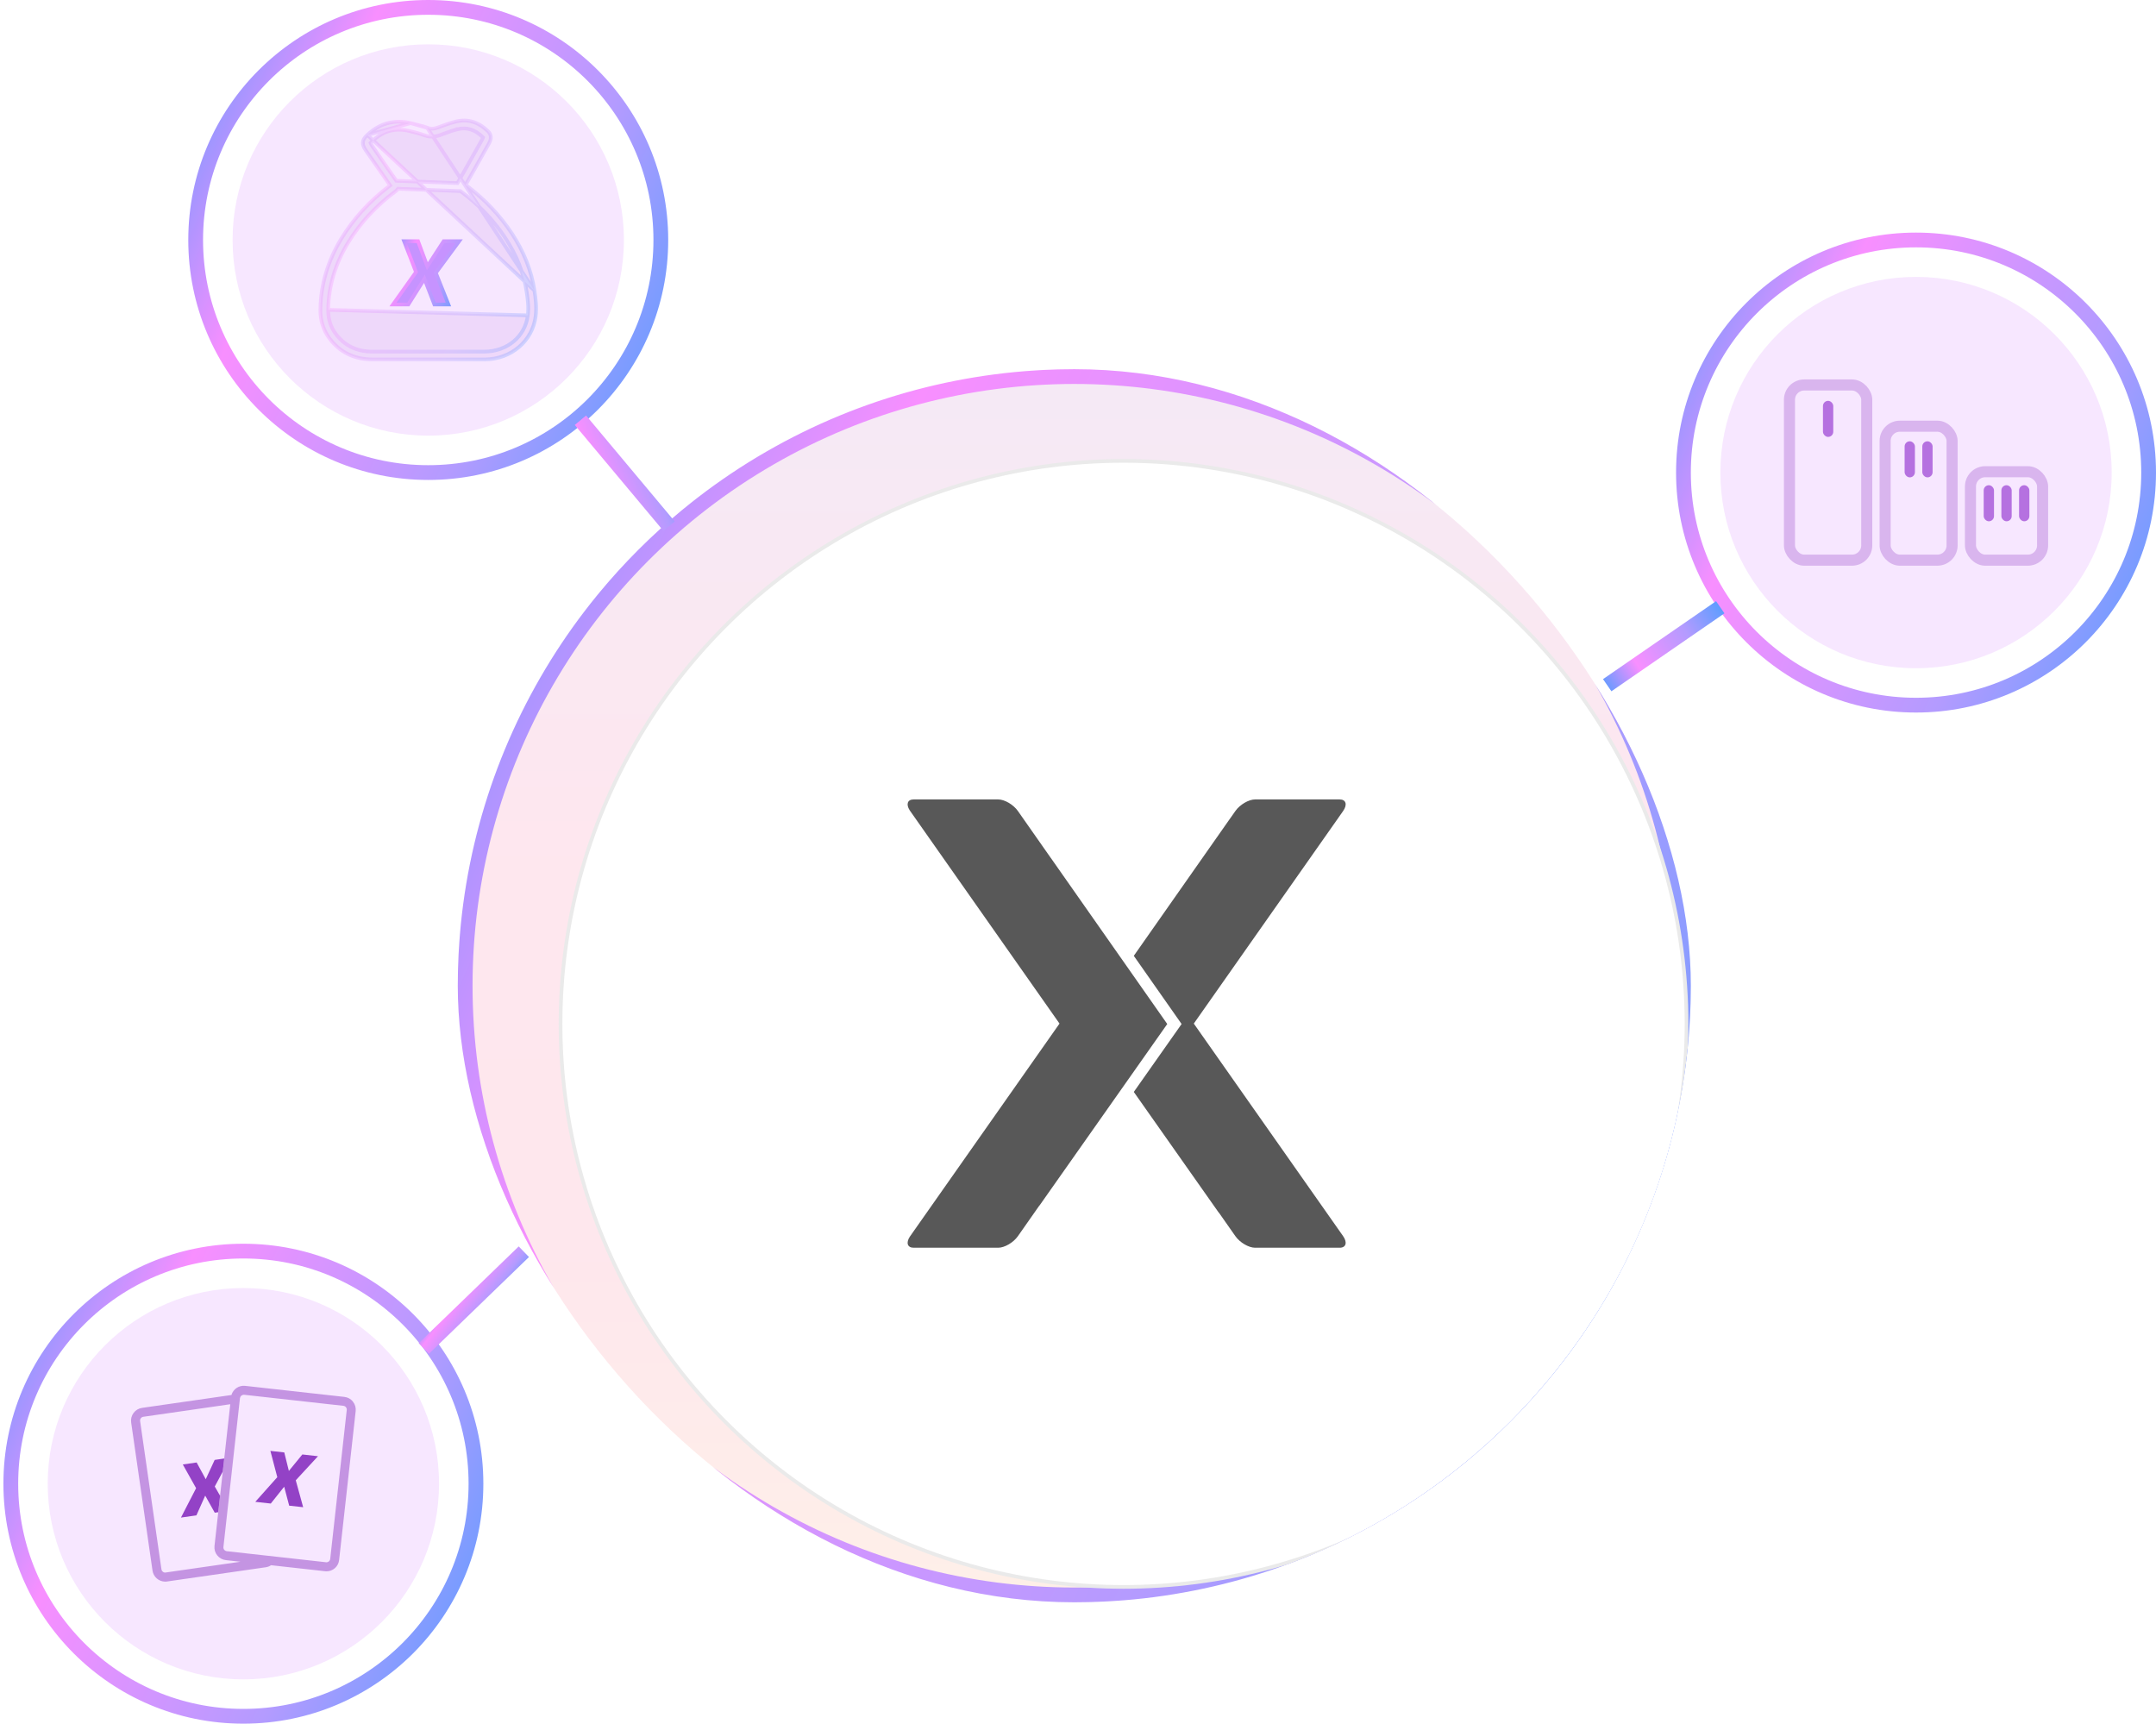 <svg width="584" height="467" viewBox="0 0 584 467" fill="none" xmlns="http://www.w3.org/2000/svg">
<circle cx="65.926" cy="401.878" r="63" stroke="url(#paint0_linear_359_1456)" stroke-width="4"/>
<circle cx="65.926" cy="401.878" r="53" fill="#F7E7FF"/>
<path d="M73.352 407.255L69.151 406.791L75.11 400.112L73.242 392.993L77.002 393.408L78.248 398.414L81.899 393.958L86.136 394.434L80.116 400.954L82.119 408.244L78.333 407.828L76.978 402.7L73.327 407.279L73.352 407.255Z" fill="#9342C6"/>
<path opacity="0.5" d="M95.611 379.647C95.326 379.29 94.973 378.993 94.573 378.773C94.173 378.553 93.733 378.414 93.278 378.365L66.404 375.374C65.592 375.284 64.775 375.483 64.096 375.936C63.417 376.39 62.92 377.068 62.692 377.852L38.467 381.344C37.556 381.477 36.735 381.966 36.184 382.703C35.632 383.44 35.395 384.365 35.524 385.276L41.312 425.423C41.432 426.249 41.844 427.003 42.474 427.55C43.104 428.097 43.909 428.4 44.743 428.403C44.914 428.403 45.073 428.403 45.243 428.366L72.008 424.508C72.521 424.434 72.997 424.239 73.425 423.958L88.028 425.582L88.419 425.606C89.275 425.617 90.105 425.305 90.742 424.733C91.38 424.161 91.78 423.37 91.862 422.517L96.343 382.211C96.441 381.283 96.184 380.38 95.598 379.659L95.611 379.647ZM44.902 425.936C44.767 425.96 44.629 425.955 44.496 425.921C44.363 425.888 44.239 425.826 44.132 425.741C44.023 425.659 43.931 425.557 43.862 425.439C43.793 425.322 43.748 425.192 43.73 425.057L37.954 384.922C37.933 384.787 37.94 384.65 37.973 384.517C38.006 384.385 38.065 384.26 38.147 384.151C38.229 384.042 38.332 383.95 38.45 383.881C38.568 383.813 38.698 383.768 38.833 383.75L62.374 380.355L58.101 418.744C58.003 419.672 58.26 420.576 58.846 421.296C59.129 421.655 59.481 421.953 59.882 422.174C60.282 422.394 60.723 422.531 61.178 422.578L65.122 423.018L44.914 425.924L44.902 425.936ZM89.445 422.236C89.431 422.371 89.391 422.502 89.326 422.622C89.261 422.741 89.174 422.846 89.068 422.931C88.962 423.017 88.841 423.08 88.711 423.118C88.58 423.156 88.444 423.167 88.309 423.152L61.434 420.161C61.162 420.13 60.912 419.994 60.738 419.782C60.653 419.677 60.59 419.556 60.552 419.426C60.514 419.296 60.503 419.16 60.519 419.025L65 378.707C65.029 378.456 65.15 378.224 65.339 378.055C65.528 377.886 65.772 377.792 66.025 377.791H66.135L93.01 380.783C93.278 380.807 93.535 380.954 93.706 381.161C93.877 381.381 93.962 381.65 93.926 381.918L89.445 422.236Z" fill="#9342C6"/>
<path d="M60.335 398.61L60.738 395.057L58.149 395.435L55.732 400.661L53.265 396.131L49.517 396.668L53.119 403.091L49.016 411.052L53.204 410.454L55.585 405.106L58.174 409.733L59.114 409.599L59.615 405.142L58.174 402.639L60.335 398.61Z" fill="#9342C6"/>
<circle cx="116" cy="65" r="63" stroke="url(#paint1_linear_359_1456)" stroke-width="4"/>
<circle cx="116" cy="65" r="53" fill="#F7E7FF"/>
<path opacity="0.3" d="M144.762 78.69L144.762 78.688C143.96 73.371 141.894 68.152 138.629 63.201C135.409 58.323 131.319 54.001 126.467 50.342L126.112 50.074L126.336 49.691C126.928 48.678 127.504 47.65 128.084 46.617L128.084 46.616L129.961 43.284L129.962 43.283L129.962 43.282C130.807 41.796 131.65 40.313 132.477 38.815L132.479 38.812C132.978 37.918 133.006 37.223 132.878 36.708C132.746 36.178 132.434 35.78 132.164 35.524L132.16 35.52C129.579 33.014 126.7 32.157 123.537 32.911C122.131 33.247 120.78 33.737 119.434 34.238L119.431 34.239L118.571 34.552L118.569 34.553C117.53 34.928 116.656 34.976 115.71 34.63L144.762 78.69ZM144.762 78.69C145.09 80.813 145.392 83.24 145.089 85.653L145.089 85.653C144.246 92.376 138.453 97.322 131.288 97.353C131.287 97.353 131.287 97.353 131.286 97.353L100.914 97.353C95.978 97.338 92.063 95.434 89.253 91.673C87.585 89.433 86.742 86.82 86.787 83.877L86.787 83.875C86.865 77.135 88.791 70.653 92.486 64.594C95.737 59.269 100.042 54.528 105.298 50.512L105.68 50.221L105.404 49.827C103.591 47.248 101.809 44.669 100.025 42.088L100.025 42.088L99.04 40.664C98.442 39.801 98.233 39.109 98.3 38.502C98.368 37.894 98.725 37.262 99.5 36.545L99.501 36.545M144.762 78.69L99.501 36.545M99.501 36.545C101.387 34.795 103.327 33.719 105.445 33.257C107.323 32.851 109.265 32.88 111.228 33.348M99.501 36.545L111.228 33.348M124.025 34.988C122.723 35.293 121.459 35.758 120.164 36.242L120.164 36.242L119.293 36.568C119.292 36.569 119.291 36.569 119.29 36.569C117.746 37.128 116.383 37.149 115.005 36.647L115.003 36.646C113.667 36.165 112.274 35.82 110.866 35.472L110.746 35.443L110.742 35.442C109.111 35.05 107.486 35.016 105.921 35.361C104.141 35.744 102.562 36.641 100.965 38.125C100.823 38.254 100.71 38.374 100.654 38.434C100.639 38.45 100.628 38.462 100.621 38.468L100.388 38.701L100.511 39.007C100.545 39.094 100.596 39.176 100.633 39.234C100.652 39.264 100.673 39.297 100.695 39.33L100.699 39.336C100.722 39.372 100.746 39.409 100.772 39.45L100.777 39.458L100.783 39.466L101.225 40.105H101.211L101.752 40.889L101.753 40.889C103.567 43.517 105.382 46.146 107.213 48.759L107.355 48.963L107.604 48.972L123.621 49.582L123.921 49.594L124.072 49.334C124.793 48.095 125.498 46.841 126.202 45.591L126.202 45.59L126.203 45.589L128.079 42.26L128.079 42.258L128.08 42.257C128.923 40.774 129.767 39.29 130.595 37.805C130.647 37.719 130.698 37.622 130.73 37.525L130.83 37.225L130.602 37.006C128.606 35.093 126.451 34.411 124.025 34.988ZM124.025 34.988C124.025 34.988 124.026 34.988 124.026 34.988L124.14 35.474L124.024 34.988C124.025 34.988 124.025 34.988 124.025 34.988ZM142.966 85.418L142.968 85.418C143.244 83.247 142.967 81.058 142.653 79.038C141.89 74.001 139.921 69.085 136.837 64.403C133.689 59.611 129.643 55.408 124.861 51.856L124.736 51.764L124.581 51.758L108.064 51.133L107.815 51.123L107.658 51.316C107.511 51.495 107.423 51.602 107.293 51.7C101.927 55.662 97.549 60.386 94.291 65.731L94.718 65.991L94.291 65.731C90.807 71.449 88.98 77.573 88.9 83.925L142.966 85.418ZM142.966 85.418C142.236 91.192 137.389 95.208 131.166 95.24L131.163 95.24L100.897 95.24C96.651 95.24 93.371 93.657 90.94 90.427L90.938 90.424C89.555 88.564 88.868 86.375 88.9 83.926L142.966 85.418ZM111.228 33.348C112.762 33.724 114.238 34.093 115.71 34.63L111.228 33.348Z" fill="#D9B6EE" stroke="url(#paint2_linear_359_1456)"/>
<path d="M116.302 71.3L120.174 65.334H124.372L118.217 73.688L118.052 73.911L118.155 74.169L121.464 82.478H117.664L115.332 76.447L114.972 75.517L114.442 76.362L110.6 82.478H106.449L112.536 73.914L112.691 73.695L112.595 73.444L109.463 65.334H113.235L115.413 71.202L115.76 72.135L116.302 71.3Z" fill="#C693FF" stroke="url(#paint3_linear_359_1456)"/>
<g clip-path="url(#clip0_359_1456)">
<circle cx="291" cy="267" r="165" fill="url(#paint4_linear_359_1456)" fill-opacity="0.1" stroke="url(#paint5_linear_359_1456)" stroke-width="4"/>
<g filter="url(#filter0_d_359_1456)">
<circle cx="291" cy="264" r="152.5" fill="white" stroke="#EAEAEA"/>
<path fill-rule="evenodd" clip-rule="evenodd" d="M234.148 203.202H257.051C258.778 203.202 261.179 204.612 262.387 206.335L271.281 219.03V219.017L302.844 264.033L268.211 313.239V313.188L262.39 321.498C261.182 323.221 258.781 324.631 257.053 324.631H234.15C232.467 324.631 232.02 323.292 233.115 321.63L273.658 263.917L233.079 206.153C232.027 204.514 232.481 203.202 234.148 203.202ZM326.635 203.202H349.538C351.265 203.202 351.691 204.612 350.484 206.335L349.097 208.314L310.035 263.917L349.062 319.47L350.484 321.498C351.691 323.221 351.265 324.631 349.538 324.631H326.635C324.907 324.631 322.506 323.221 321.298 321.498L316.852 315.152H316.812L293.781 282.431L306.73 264.033L293.781 245.565L319.902 208.314H319.912L321.298 206.335C322.506 204.612 324.907 203.202 326.635 203.202Z" fill="#585858"/>
</g>
</g>
<circle cx="519" cy="128" r="63" stroke="url(#paint6_linear_359_1456)" stroke-width="4"/>
<circle cx="519" cy="128" r="53" fill="#F7E7FF"/>
<rect opacity="0.3" x="484.717" y="104.276" width="20.933" height="47.448" rx="4" stroke="#9342C6" stroke-width="3"/>
<rect opacity="0.3" x="510.627" y="115.441" width="18.142" height="36.284" rx="4" stroke="#9342C6" stroke-width="3"/>
<rect x="493.788" y="108.573" width="2.791" height="9.769" rx="1.396" fill="#B571E0"/>
<rect x="515.907" y="119.529" width="2.791" height="9.769" rx="1.396" fill="#B571E0"/>
<rect x="520.698" y="119.529" width="2.791" height="9.769" rx="1.396" fill="#B571E0"/>
<rect opacity="0.3" x="533.746" y="127.767" width="19.537" height="23.958" rx="4" stroke="#9342C6" stroke-width="3"/>
<rect x="537.328" y="131.426" width="2.791" height="9.769" rx="1.396" fill="#B571E0"/>
<rect x="542.119" y="131.426" width="2.791" height="9.769" rx="1.396" fill="#B571E0"/>
<rect x="546.91" y="131.426" width="2.791" height="9.769" rx="1.396" fill="#B571E0"/>
<path d="M114.803 365.254L141.893 339.042" stroke="url(#paint7_linear_359_1456)" stroke-width="4"/>
<path d="M157.224 113.824L181.238 142.525" stroke="url(#paint8_linear_359_1456)" stroke-width="4"/>
<path d="M465.966 164.479L435.349 185.594" stroke="url(#paint9_linear_359_1456)" stroke-width="4"/>
<defs>
<filter id="filter0_d_359_1456" x="111.333" y="84.333" width="386" height="386" filterUnits="userSpaceOnUse" color-interpolation-filters="sRGB">
<feFlood flood-opacity="0" result="BackgroundImageFix"/>
<feColorMatrix in="SourceAlpha" type="matrix" values="0 0 0 0 0 0 0 0 0 0 0 0 0 0 0 0 0 0 127 0" result="hardAlpha"/>
<feOffset dx="13.333" dy="13.333"/>
<feGaussianBlur stdDeviation="20"/>
<feComposite in2="hardAlpha" operator="out"/>
<feColorMatrix type="matrix" values="0 0 0 0 0.345 0 0 0 0 0.345 0 0 0 0 0.345 0 0 0 0.05 0"/>
<feBlend mode="normal" in2="BackgroundImageFix" result="effect1_dropShadow_359_1456"/>
<feBlend mode="normal" in="SourceGraphic" in2="effect1_dropShadow_359_1456" result="shape"/>
</filter>
<linearGradient id="paint0_linear_359_1456" x1="4.926" y1="340.878" x2="152.021" y2="407.323" gradientUnits="userSpaceOnUse">
<stop stop-color="#6D9AFF"/>
<stop offset="0.265" stop-color="#F88FFF"/>
<stop offset="0.695" stop-color="#B39BFF"/>
<stop offset="1" stop-color="#5F9DFF"/>
</linearGradient>
<linearGradient id="paint1_linear_359_1456" x1="55" y1="4" x2="202.095" y2="70.445" gradientUnits="userSpaceOnUse">
<stop stop-color="#6D9AFF"/>
<stop offset="0.265" stop-color="#F88FFF"/>
<stop offset="0.695" stop-color="#B39BFF"/>
<stop offset="1" stop-color="#5F9DFF"/>
</linearGradient>
<linearGradient id="paint2_linear_359_1456" x1="86.286" y1="32.147" x2="160.218" y2="62.352" gradientUnits="userSpaceOnUse">
<stop stop-color="#6D9AFF"/>
<stop offset="0.265" stop-color="#F88FFF"/>
<stop offset="0.695" stop-color="#B39BFF"/>
<stop offset="1" stop-color="#5F9DFF"/>
</linearGradient>
<linearGradient id="paint3_linear_359_1456" x1="105.48" y1="64.834" x2="128.662" y2="76.308" gradientUnits="userSpaceOnUse">
<stop stop-color="#6D9AFF"/>
<stop offset="0.265" stop-color="#F88FFF"/>
<stop offset="0.695" stop-color="#B39BFF"/>
<stop offset="1" stop-color="#5F9DFF"/>
</linearGradient>
<linearGradient id="paint4_linear_359_1456" x1="290.986" y1="434.014" x2="290.986" y2="99.972" gradientUnits="userSpaceOnUse">
<stop offset="0.015" stop-color="#FD6422"/>
<stop offset="0.26" stop-color="#FC194A"/>
<stop offset="0.605" stop-color="#FC125F"/>
<stop offset="1" stop-color="#9B2AA6"/>
</linearGradient>
<linearGradient id="paint5_linear_359_1456" x1="124" y1="100" x2="526.703" y2="281.907" gradientUnits="userSpaceOnUse">
<stop stop-color="#6D9AFF"/>
<stop offset="0.265" stop-color="#F88FFF"/>
<stop offset="0.695" stop-color="#B39BFF"/>
<stop offset="1" stop-color="#5F9DFF"/>
</linearGradient>
<linearGradient id="paint6_linear_359_1456" x1="458" y1="67" x2="605.095" y2="133.445" gradientUnits="userSpaceOnUse">
<stop stop-color="#6D9AFF"/>
<stop offset="0.265" stop-color="#F88FFF"/>
<stop offset="0.695" stop-color="#B39BFF"/>
<stop offset="1" stop-color="#5F9DFF"/>
</linearGradient>
<linearGradient id="paint7_linear_359_1456" x1="132.925" y1="333.865" x2="144.777" y2="342.911" gradientUnits="userSpaceOnUse">
<stop stop-color="#6D9AFF"/>
<stop offset="0.265" stop-color="#F88FFF"/>
<stop offset="0.695" stop-color="#B39BFF"/>
<stop offset="1" stop-color="#5F9DFF"/>
</linearGradient>
<linearGradient id="paint8_linear_359_1456" x1="157.224" y1="142.525" x2="187.728" y2="130.995" gradientUnits="userSpaceOnUse">
<stop stop-color="#6D9AFF"/>
<stop offset="0.265" stop-color="#F88FFF"/>
<stop offset="0.695" stop-color="#B39BFF"/>
<stop offset="1" stop-color="#5F9DFF"/>
</linearGradient>
<linearGradient id="paint9_linear_359_1456" x1="435.349" y1="185.594" x2="466.452" y2="165.221" gradientUnits="userSpaceOnUse">
<stop stop-color="#6D9AFF"/>
<stop offset="0.265" stop-color="#F88FFF"/>
<stop offset="0.695" stop-color="#B39BFF"/>
<stop offset="1" stop-color="#5F9DFF"/>
</linearGradient>
<clipPath id="clip0_359_1456">
<rect x="124" y="100" width="334" height="334" rx="167" fill="white"/>
</clipPath>
</defs>
</svg>

